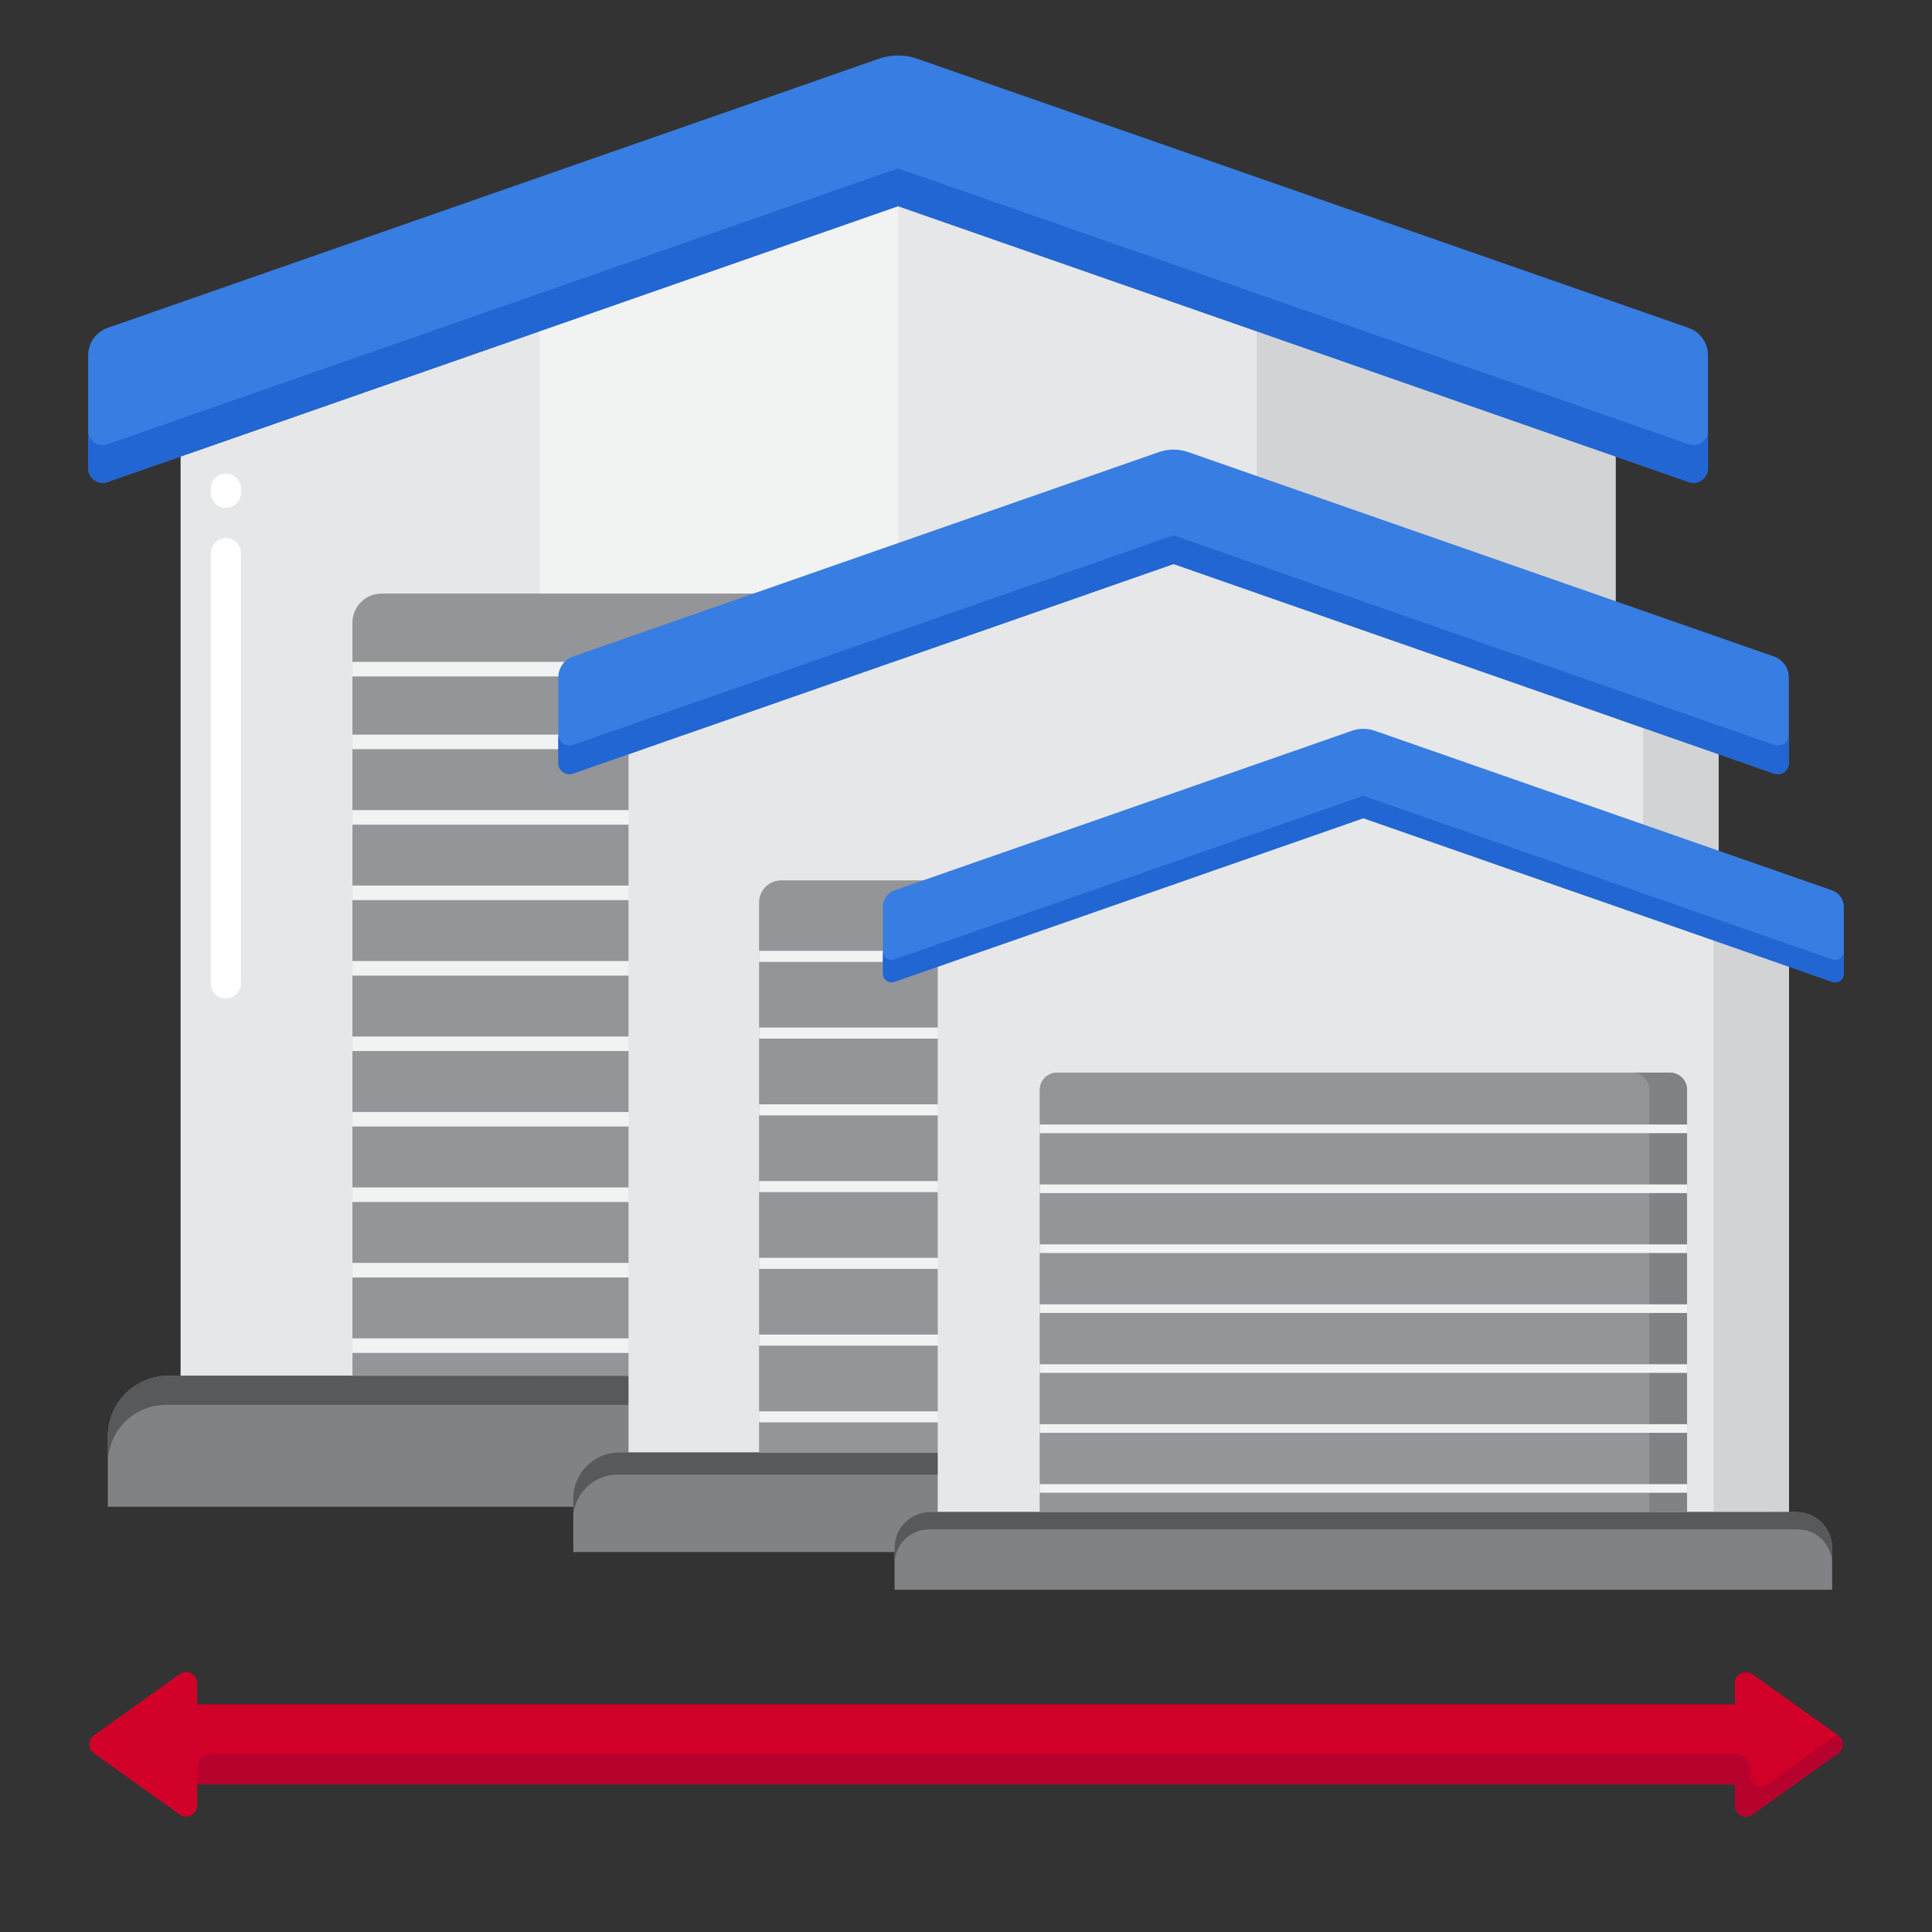 <?xml version="1.0" encoding="utf-8"?>
<!-- Generator: Adobe Illustrator 22.0.0, SVG Export Plug-In . SVG Version: 6.00 Build 0)  -->
<svg version="1.1" id="Layer_1" xmlns="http://www.w3.org/2000/svg" xmlns:xlink="http://www.w3.org/1999/xlink" x="0px" y="0px"
	 viewBox="0 0 256 256" style="enable-background:new 0 0 256 256;" xml:space="preserve">
<rect x="0" y="0" width="256" height="256" fill="#333333" stroke="none"/>
<style type="text/css">
	.st0{fill:#D10028;}
	.st1{fill:#F1F2F2;}
	.st2{fill:#E6E7E8;}
	.st3{fill:#D1D3D4;}
	.st4{fill:#FFFFFF;}
	.st5{fill:#B7022D;}
	.st6{fill:#8C3F0A;}
	.st7{fill:#6D2E03;}
	.st8{fill:#5E9CF7;}
	.st9{fill:#478CF7;}
	.st10{fill:#FFC91D;}
	.st11{fill:#76A34F;}
	.st12{fill:#5A7A39;}
	.st13{fill:#91B56B;}
	.st14{fill:#FFA91A;}
	.st15{fill:#F79219;}
	.st16{fill:#995222;}
	.st17{fill:#377DE2;}
	.st18{fill:#2266D3;}
	.st19{fill:#414042;}
	.st20{fill:#E8566F;}
	.st21{fill:#E63950;}
	.st22{fill:#EF7816;}
	.st23{fill:none;}
	.st24{fill:#808285;}
	.st25{fill:#58595B;}
	.st26{fill:#939598;}
	.st27{fill:#893ADD;}
	.st28{fill:#6C2BC1;}
	.st29{fill:#648940;}
	.st30{fill:#7C3108;}
	.st31{fill:#FCC4AE;}
	.st32{fill:#F2AD97;}
	.st33{fill:#FFD2C0;}
	.st34{fill:#E59076;}
	.st35{fill:#E6E6E6;}
	.st36{fill:#CCCCCC;}
</style>
<g>
	<g>
		<g>
			<polygon class="st2" points="119,27.314 23.93,60.487 23.93,182.301 214.07,182.301 214.07,60.487 			"/>
			<path class="st4" d="M29.93,132.301c-1.104,0-2-0.896-2-2v-57c0-1.104,0.896-2,2-2s2,0.896,2,2v57
				C31.93,131.405,31.034,132.301,29.93,132.301z M29.93,67.301c-1.104,0-2-0.896-2-2v-0.552c0-1.104,0.896-2,2-2s2,0.896,2,2v0.552
				C31.93,66.405,31.034,67.301,29.93,67.301z"/>
			<polygon class="st2" points="119,27.314 71.465,43.901 71.465,182.301 166.535,182.301 166.535,43.901 			"/>
			<polygon class="st1" points="119,27.314 71.465,43.901 71.465,182.301 119,182.301 			"/>
			<polygon class="st3" points="166.535,182.301 214.07,182.301 214.07,60.487 166.535,43.901 			"/>
			<path class="st24" d="M215.709,182.301H22.291c-4.418,0-8,3.582-8,8v9.35h209.418v-9.35
				C223.709,185.882,220.127,182.301,215.709,182.301z"/>
			<path class="st25" d="M215.709,182.301H22.291c-4.418,0-8,3.582-8,8v3.566c0-4.259,3.452-7.711,7.711-7.711h193.996
				c4.259,0,7.711,3.452,7.711,7.711v-3.566C223.709,185.882,220.127,182.301,215.709,182.301z"/>
			<g>
				<path class="st26" d="M191.299,182.301H46.701V82.504c0-2.129,1.726-3.855,3.855-3.855h136.887c2.129,0,3.855,1.726,3.855,3.855
					V182.301z"/>
				<path class="st24" d="M187.443,78.649h-15.422c2.129,0,3.855,1.726,3.855,3.855v99.797h15.422V82.504
					C191.299,80.375,189.573,78.649,187.443,78.649z"/>
				<rect x="46.701" y="97.342" class="st1" width="144.598" height="1.928"/>
				<rect x="46.701" y="107.342" class="st1" width="144.598" height="1.928"/>
				<rect x="46.701" y="117.342" class="st1" width="144.598" height="1.928"/>
				<rect x="46.701" y="127.342" class="st1" width="144.598" height="1.928"/>
				<rect x="46.701" y="137.342" class="st1" width="144.598" height="1.928"/>
				<rect x="46.701" y="147.342" class="st1" width="144.598" height="1.928"/>
				<rect x="46.701" y="157.342" class="st1" width="144.598" height="1.928"/>
				<rect x="46.701" y="167.342" class="st1" width="144.598" height="1.928"/>
				<rect x="46.701" y="177.342" class="st1" width="144.598" height="1.928"/>
				<rect x="46.701" y="87.703" class="st1" width="144.598" height="1.928"/>
			</g>
			<path class="st17" d="M116.46,7.784L14.268,43.442c-1.548,0.54-2.585,2.001-2.585,3.64v14.964c0,1.327,1.31,2.257,2.563,1.82
				L119,27.314l104.754,36.552c1.253,0.437,2.563-0.493,2.563-1.82V47.082c0-1.64-1.037-3.1-2.585-3.64L121.54,7.784
				C119.895,7.21,118.105,7.21,116.46,7.784z"/>
			<path class="st18" d="M223.754,58.866L119,22.314L14.246,58.866c-1.253,0.437-2.563-0.493-2.563-1.82v5
				c0,1.327,1.31,2.257,2.563,1.82L119,27.314l104.754,36.552c1.253,0.437,2.563-0.493,2.563-1.82v-5
				C226.317,58.373,225.007,59.304,223.754,58.866z"/>
		</g>
		<g>
			<polygon class="st2" points="155.503,74.736 83.283,99.936 83.283,192.471 227.723,192.471 227.723,99.936 			"/>
			<polygon class="st3" points="217.723,96.446 217.723,192.471 227.723,192.471 227.723,99.936 			"/>
			<path class="st24" d="M228.968,192.471H82.038c-3.356,0-6.077,2.721-6.077,6.077v7.102h159.084v-7.102
				C235.045,195.192,232.324,192.471,228.968,192.471z"/>
			<path class="st25" d="M228.968,192.471H82.038c-3.356,0-6.077,2.721-6.077,6.077v2.709c0-3.235,2.623-5.858,5.858-5.858h147.369
				c3.235,0,5.858,2.623,5.858,5.858v-2.709C235.045,195.192,232.324,192.471,228.968,192.471z"/>
			<g>
				<path class="st26" d="M210.425,192.471H100.581v-72.887c0-1.618,1.311-2.929,2.929-2.929h103.986
					c1.618,0,2.929,1.311,2.929,2.929V192.471z"/>
				<path class="st24" d="M207.496,116.655h-11.715c1.618,0,2.929,1.311,2.929,2.929v72.887h11.715v-72.887
					C210.425,117.966,209.113,116.655,207.496,116.655z"/>
				<rect x="100.581" y="125.992" class="st1" width="109.843" height="1.464"/>
				<rect x="100.581" y="136.161" class="st1" width="109.843" height="1.464"/>
				<rect x="100.581" y="146.33" class="st1" width="109.843" height="1.464"/>
				<rect x="100.581" y="156.499" class="st1" width="109.843" height="1.464"/>
				<rect x="100.581" y="166.668" class="st1" width="109.843" height="1.464"/>
				<rect x="100.581" y="176.837" class="st1" width="109.843" height="1.464"/>
				<rect x="100.581" y="187.006" class="st1" width="109.843" height="1.464"/>
			</g>
			<path class="st17" d="M153.573,59.9L75.944,86.987c-1.176,0.41-1.964,1.52-1.964,2.765v11.368c0,1.008,0.995,1.715,1.947,1.383
				l79.576-27.767l79.576,27.767c0.952,0.332,1.947-0.374,1.947-1.383V89.752c0-1.246-0.788-2.355-1.964-2.765L157.433,59.9
				C156.183,59.464,154.823,59.464,153.573,59.9z"/>
			<path class="st18" d="M235.079,98.704l-79.576-27.767L75.927,98.704c-0.952,0.332-1.947-0.374-1.947-1.383v3.798
				c0,1.008,0.995,1.715,1.947,1.383l79.576-27.767l79.576,27.767c0.952,0.332,1.947-0.374,1.947-1.383v-3.798
				C237.026,98.33,236.031,99.036,235.079,98.704z"/>
		</g>
		<g>
			<polygon class="st2" points="180.653,108.415 124.254,128.094 124.254,200.358 237.052,200.358 237.052,128.094 			"/>
			<polygon class="st3" points="227.052,124.605 227.052,200.358 237.052,200.358 237.052,128.094 			"/>
			<path class="st24" d="M238.024,200.358H123.282c-2.621,0-4.746,2.125-4.746,4.746v5.546H242.77v-5.546
				C242.77,202.483,240.645,200.358,238.024,200.358z"/>
			<path class="st25" d="M238.024,200.358H123.282c-2.621,0-4.746,2.125-4.746,4.746v2.116c0-2.526,2.048-4.574,4.574-4.574h115.085
				c2.526,0,4.574,2.048,4.574,4.574v-2.116C242.77,202.483,240.645,200.358,238.024,200.358z"/>
			<g>
				<path class="st26" d="M223.543,200.358h-85.78V144.41c0-1.263,1.024-2.287,2.287-2.287h81.206c1.263,0,2.287,1.024,2.287,2.287
					V200.358z"/>
				<path class="st24" d="M221.256,142.122h-5c1.263,0,2.287,1.024,2.287,2.287v55.948h5V144.41
					C223.543,143.146,222.519,142.122,221.256,142.122z"/>
				<rect x="137.763" y="149.005" class="st1" width="85.78" height="1.144"/>
				<rect x="137.763" y="156.946" class="st1" width="85.78" height="1.144"/>
				<rect x="137.763" y="164.887" class="st1" width="85.78" height="1.144"/>
				<rect x="137.763" y="172.829" class="st1" width="85.78" height="1.144"/>
				<rect x="137.763" y="180.77" class="st1" width="85.78" height="1.144"/>
				<rect x="137.763" y="188.711" class="st1" width="85.78" height="1.144"/>
				<rect x="137.763" y="196.652" class="st1" width="85.78" height="1.144"/>
			</g>
			<path class="st17" d="M179.146,96.829l-60.623,21.153c-0.918,0.32-1.534,1.187-1.534,2.159v8.877c0,0.787,0.777,1.339,1.52,1.08
				l62.143-21.684l62.143,21.684c0.743,0.259,1.52-0.292,1.52-1.08v-8.877c0-0.973-0.615-1.839-1.534-2.159L182.16,96.829
				C181.184,96.489,180.122,96.489,179.146,96.829z"/>
			<path class="st18" d="M242.796,127.133l-62.143-21.684l-62.143,21.684c-0.743,0.259-1.52-0.292-1.52-1.08v2.966
				c0,0.787,0.777,1.339,1.52,1.08l62.143-21.684l62.143,21.684c0.743,0.259,1.52-0.292,1.52-1.08v-2.966
				C244.317,126.84,243.54,127.392,242.796,127.133z"/>
		</g>
	</g>
	<g>
		<path class="st0" d="M243.555,229.938l-11.364-8.114c-0.968-0.691-2.313,0.001-2.313,1.191v2.816H26.122v-2.816
			c0-1.19-1.345-1.882-2.313-1.191l-11.364,8.114c-0.817,0.583-0.817,1.798,0,2.381l11.364,8.114
			c0.968,0.691,2.313-0.001,2.313-1.191v-2.816h203.756v2.816c0,1.19,1.345,1.882,2.313,1.191l11.364-8.114
			C244.372,231.735,244.372,230.521,243.555,229.938z"/>
		<g>
			<path class="st5" d="M231.878,221.829v-0.169c-0.476-0.192-0.985-0.105-1.375,0.169H231.878z"/>
			<path class="st5" d="M243.555,229.938l-0.134-0.095l-9.23,6.591c-0.968,0.691-2.313-0.001-2.313-1.19v-0.816c0-1.105-0.895-2-2-2
				H28.122c-1.105,0-2,0.895-2,2v2h203.756v2.816c0,1.19,1.345,1.882,2.313,1.19l11.364-8.114
				C244.372,231.735,244.372,230.521,243.555,229.938z"/>
		</g>
	</g>
</g>
</svg>
